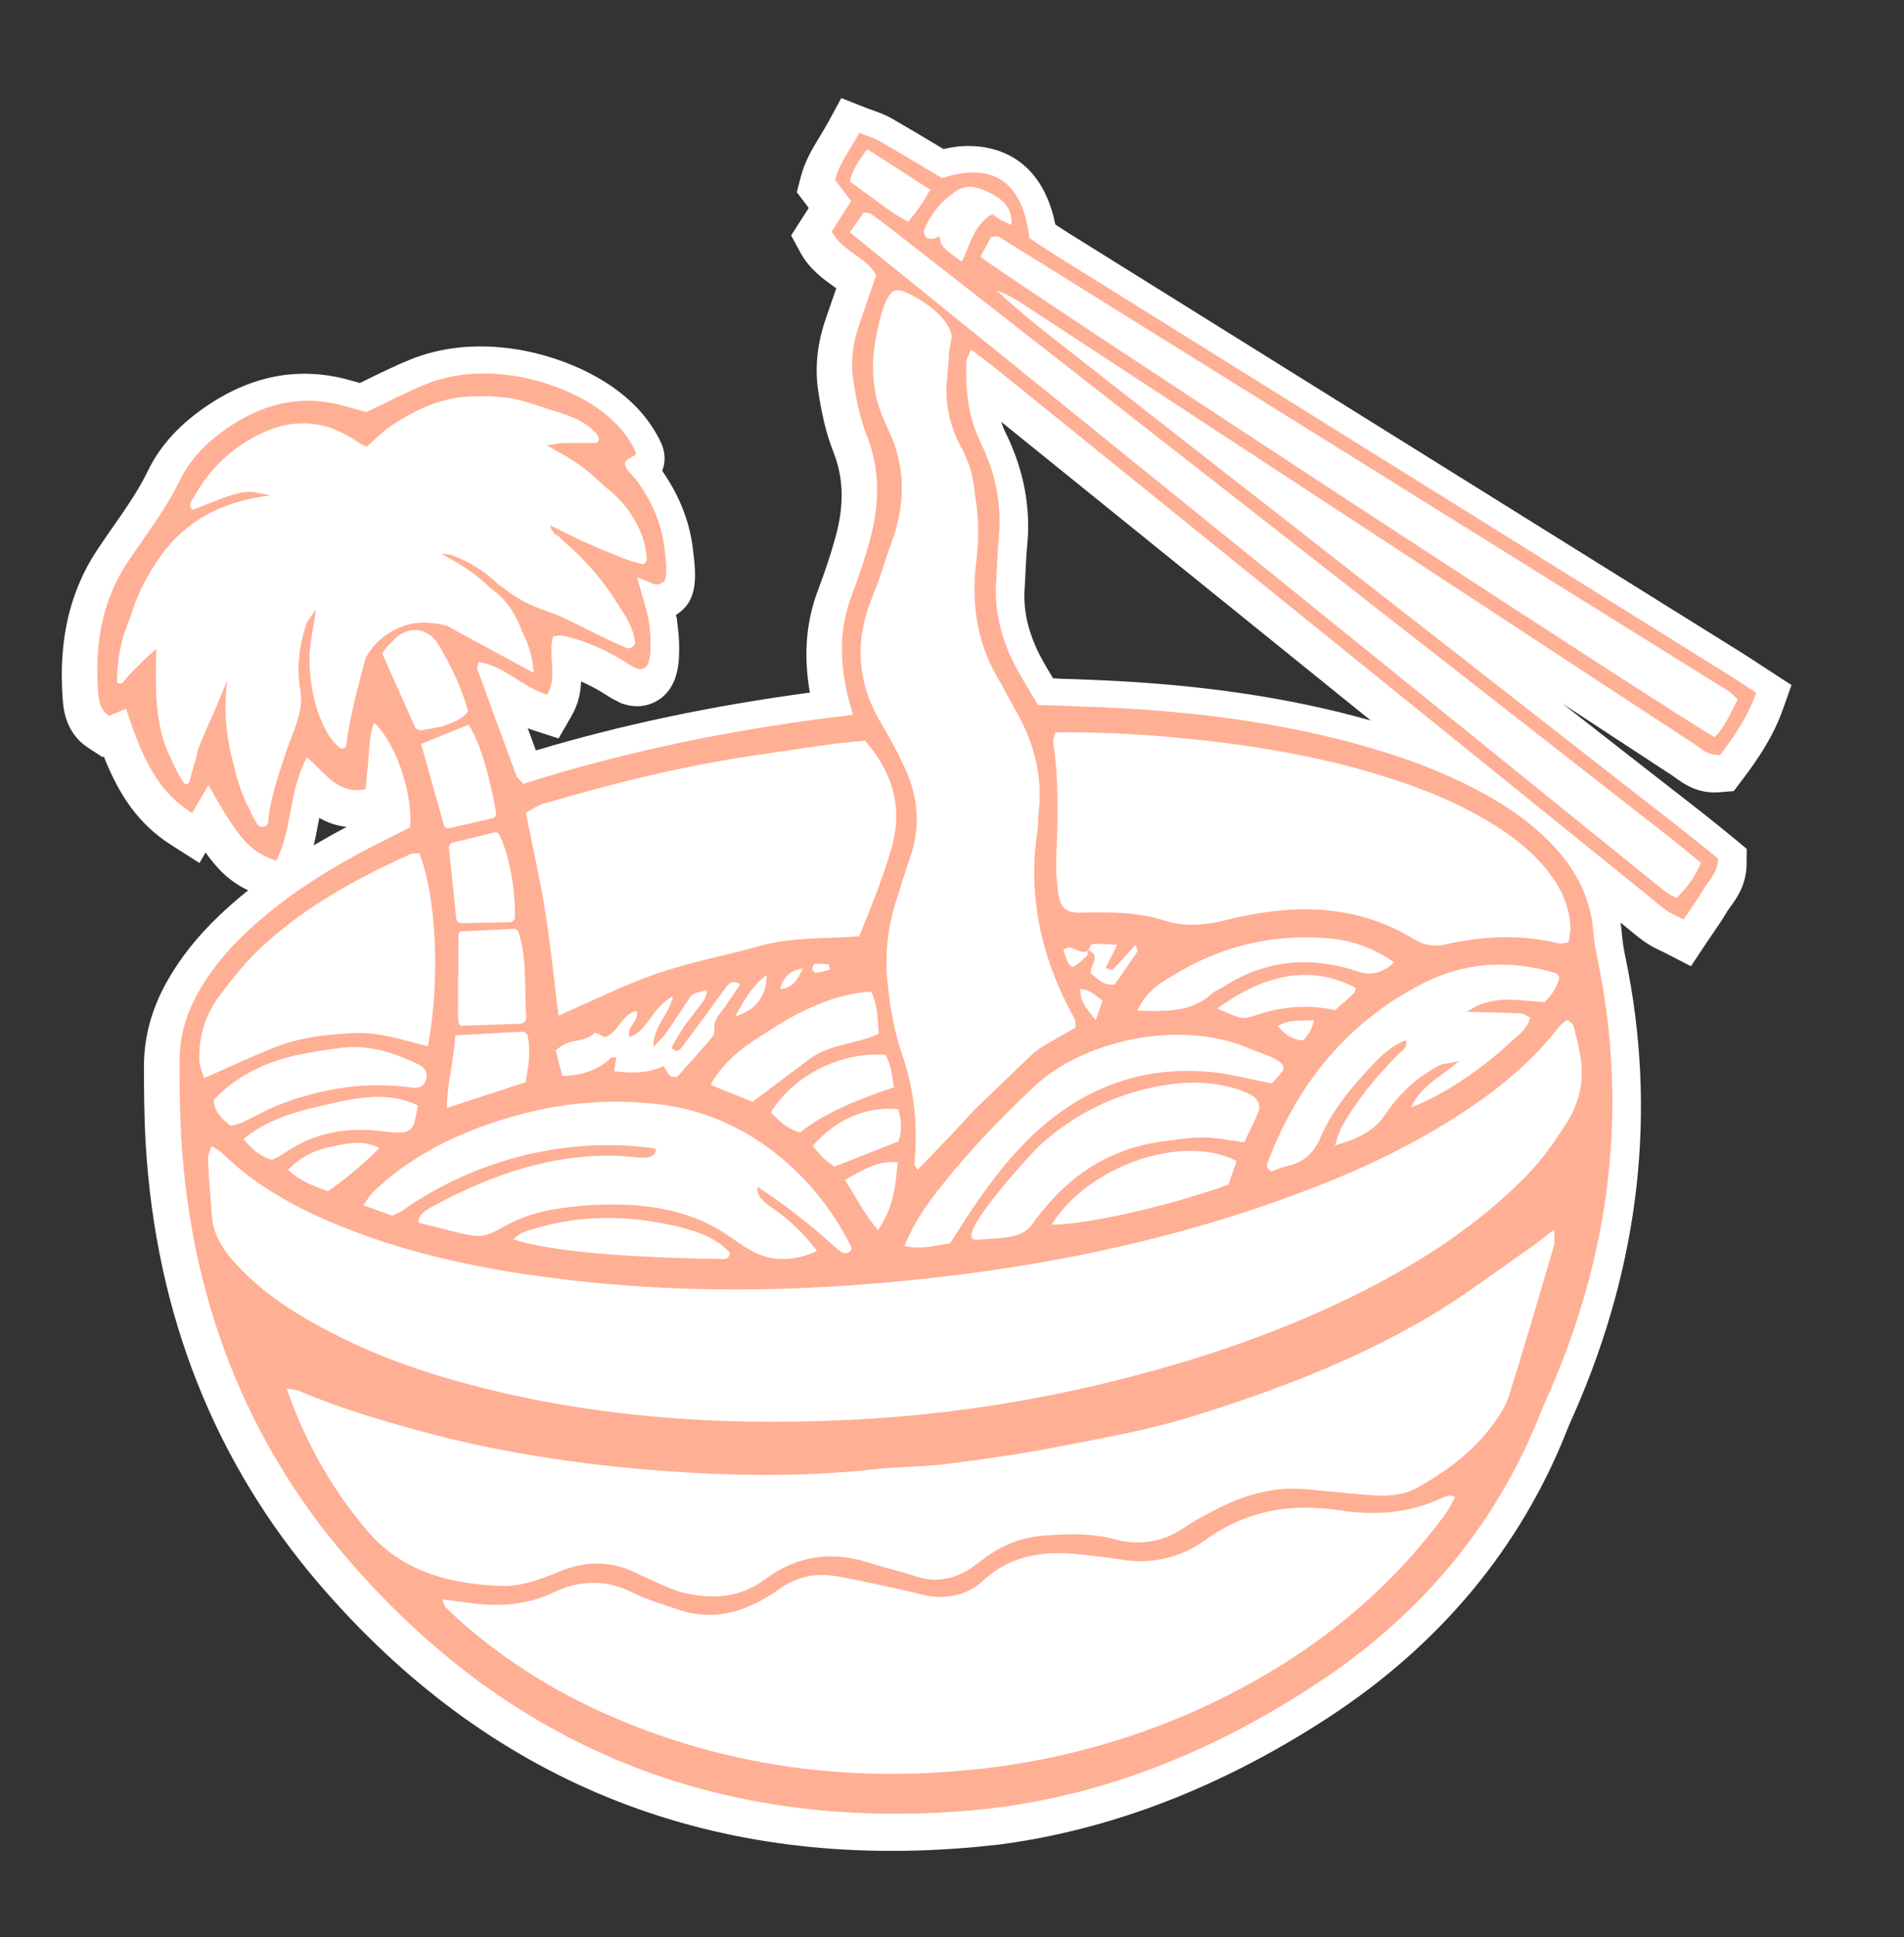 <svg xmlns="http://www.w3.org/2000/svg" fill="none" viewBox="0 0 177 180" height="180" width="177">
<rect x="0" y="0" width="177" height="180" fill="#333333" stroke="none"/>
<g clip-path="url(#clip0_310_1862)">
<path fill="white" d="M91.184 171.56C90.698 171.61 90.207 171.661 89.713 171.694C65.554 173.637 45.38 165.415 29.751 147.272C19.948 135.888 14.498 122.118 13.549 106.344C13.4 103.867 13.38 101.36 13.384 99.017C13.386 96.376 14.088 93.781 15.466 91.297C16.703 89.066 18.335 87.011 20.451 85.001C21.28 84.214 22.148 83.46 23.067 82.724C21.453 81.95 20.314 80.9 19.109 79.21L18.545 80.185L15.929 78.521C12.845 76.558 11.069 73.86 9.652 70.299L9.537 70.347L8.202 69.485C6.063 68.089 5.894 65.819 5.83 64.969C5.419 59.489 6.476 54.941 9.057 51.062C9.529 50.354 10.009 49.664 10.493 48.967C11.719 47.211 12.877 45.551 13.746 43.755C14.935 41.296 16.871 39.227 19.673 37.421C21.981 35.937 24.382 35.053 26.817 34.801C28.773 34.599 30.776 34.799 32.779 35.394C33.007 35.461 33.23 35.527 33.452 35.588C33.709 35.466 33.959 35.338 34.21 35.216C35.476 34.6 36.781 33.956 38.138 33.408C39.557 32.83 41.094 32.456 42.712 32.288C45.266 32.024 48.025 32.29 50.679 33.051C53.698 33.919 59.107 36.121 61.446 41.126C61.923 42.154 61.805 43.035 61.617 43.594C61.598 43.644 61.585 43.693 61.561 43.743C62.286 44.794 62.889 45.87 63.343 46.961C63.885 48.259 64.245 49.599 64.409 50.954L64.421 51.072C64.73 53.478 64.851 55.574 63.262 56.834C63.124 56.944 62.984 57.043 62.838 57.136C62.842 57.171 62.92 57.463 62.92 57.463L62.943 57.688C62.96 57.848 62.977 58.014 63.001 58.185C63.14 59.243 63.174 60.264 63.109 61.253C62.859 64.974 60.375 65.519 59.623 65.597C59.078 65.653 58.52 65.591 57.963 65.415L57.77 65.351L57.588 65.262C57.31 65.129 56.944 64.945 56.565 64.703C55.699 64.14 54.848 63.677 54.02 63.313C53.983 64.287 53.785 65.392 53.13 66.526L51.926 68.609L49.633 67.87C49.441 67.806 49.248 67.736 49.061 67.665C49.319 68.364 49.57 69.05 49.819 69.725C57.791 67.343 66.173 65.572 75.289 64.353C74.68 60.894 74.93 57.754 76.055 54.798C76.695 53.109 77.238 51.465 77.67 49.911C78.493 46.921 78.43 44.406 77.474 41.995C76.705 40.062 76.331 38.07 76.072 36.378C75.732 34.191 75.969 31.908 76.772 29.591C77.09 28.672 77.408 27.752 77.739 26.784C77.648 26.715 77.558 26.653 77.474 26.595C76.53 25.92 75.231 25.001 74.378 23.418L73.548 21.874L75.182 19.321L74.073 17.861L74.432 16.47C74.82 14.956 75.573 13.722 76.239 12.635C76.475 12.245 76.721 11.843 76.953 11.423L78.211 9.113L80.659 10.076C80.852 10.152 81.038 10.216 81.219 10.281C81.735 10.461 82.319 10.671 82.918 11.016C84.376 11.853 85.82 12.722 87.218 13.554L87.703 13.845C88.195 13.734 88.672 13.655 89.128 13.608C90.918 13.423 96.605 13.451 98.108 20.861C98.527 21.141 98.97 21.43 99.418 21.707L161.784 60.567C162.399 60.947 163.003 61.346 163.639 61.765L164.577 62.375L166.542 63.651L165.758 65.864C164.831 68.482 163.394 70.571 161.977 72.443L161.17 73.503L159.845 73.61C157.826 73.777 156.504 72.806 155.792 72.292C155.701 72.224 155.61 72.161 155.52 72.099C152.089 69.854 148.659 67.61 145.227 65.359L147.67 67.263C149.442 68.643 151.214 70.022 152.981 71.409C153.763 72.023 154.551 72.63 155.333 73.238C157.299 74.766 159.338 76.346 161.291 77.971L162.378 78.87L162.369 80.285C162.353 82.215 161.419 83.492 160.863 84.256C160.743 84.424 160.627 84.58 160.566 84.682C160.153 85.384 159.716 86.022 159.258 86.692C159.065 86.97 158.868 87.26 158.665 87.562L157.193 89.775L154.827 88.558C154.663 88.474 154.505 88.4 154.354 88.326C153.926 88.124 153.441 87.893 152.95 87.549C152.401 87.168 151.91 86.758 151.471 86.396C151.307 86.263 151.15 86.13 150.986 85.997L150.653 85.726C150.709 86.091 150.747 86.465 150.78 86.845C150.841 87.605 150.99 88.404 151.119 89.014C154.059 103.187 152.458 117.416 146.354 131.309L146.145 131.78C146 132.106 145.848 132.434 145.721 132.77C141.392 143.79 133.86 152.847 123.336 159.68C112.913 166.449 102.103 170.454 91.199 171.582L91.184 171.56ZM29.59 76.478C29.462 77.156 29.33 77.847 29.163 78.541C30.133 77.968 31.158 77.394 32.232 76.828C31.251 76.732 30.41 76.412 29.684 75.996C29.652 76.154 29.622 76.319 29.59 76.478ZM98.251 63.05C99.627 63.093 100.979 63.139 102.333 63.202C111.841 63.626 120.06 64.854 127.435 66.948C115.983 57.693 104.526 48.444 93.069 39.19C93.199 39.577 93.35 39.945 93.531 40.304C95.188 43.696 95.846 47.222 95.485 50.793C95.41 51.514 95.379 52.254 95.34 53.036C95.313 53.59 95.286 54.138 95.253 54.687C95.128 56.49 95.483 58.299 96.34 60.211C96.745 61.115 97.294 62.028 97.879 62.992C97.88 63.004 97.894 63.015 97.901 63.026L98.249 63.038L98.251 63.05Z"></path>
<path fill="#FFAF94" d="M123.979 47.156C135.14 54.471 146.296 61.792 157.462 69.101C158.156 69.556 158.777 70.234 159.918 70.14C161.209 68.437 162.476 66.611 163.262 64.374C162.266 63.722 161.404 63.14 160.52 62.591C139.731 49.636 118.943 36.686 98.154 23.731C97.277 23.187 96.419 22.599 95.687 22.117C95.078 16.868 92.322 15.008 87.576 16.548C85.68 15.42 83.73 14.232 81.75 13.095C81.209 12.786 80.581 12.623 79.882 12.348C79.035 13.897 78.028 15.164 77.632 16.714C78.186 17.441 78.679 18.091 79.124 18.686C78.459 19.725 77.907 20.591 77.314 21.515C78.329 23.398 80.606 23.923 81.452 25.561C80.891 27.2 80.399 28.641 79.901 30.076C79.296 31.816 79.052 33.626 79.335 35.429C79.599 37.115 79.938 38.829 80.563 40.411C81.859 43.679 81.765 46.936 80.859 50.222C80.381 51.967 79.804 53.685 79.158 55.375C78.034 58.343 78.056 61.341 78.748 64.379C78.871 64.929 79.041 65.474 79.294 66.418C68.683 67.66 58.531 69.693 48.666 72.822C48.362 72.482 48.092 72.306 48.001 72.064C46.773 68.765 45.563 65.458 44.369 62.143C44.318 61.993 44.44 61.783 44.502 61.513C46.894 61.888 48.581 63.828 50.861 64.562C51.902 62.76 50.888 60.888 51.424 59.125C51.679 59.099 51.963 59.004 52.219 59.055C54.489 59.515 56.548 60.482 58.487 61.737C58.705 61.876 58.932 61.99 59.172 62.103C60.205 62.428 60.397 61.443 60.452 60.587C60.506 59.779 60.473 58.938 60.366 58.134C60.337 57.916 60.309 57.703 60.288 57.495C60.051 56.532 59.706 55.285 59.218 53.635C59.648 53.8 59.959 53.906 60.254 54.037C60.681 54.226 61.084 54.538 61.715 54.035C62.153 53.691 61.822 51.359 61.756 50.845C61.624 49.744 61.327 48.667 60.904 47.645C60.481 46.622 59.892 45.623 59.228 44.703C58.927 44.285 58.377 43.833 58.168 43.375C57.89 42.769 58.543 42.594 58.959 42.329C59.021 42.293 59.082 42.245 59.105 42.176C59.131 42.09 59.099 42.003 59.06 41.923C57.452 38.478 53.673 36.461 50.173 35.452C46.765 34.468 42.901 34.353 39.573 35.704C37.728 36.452 35.956 37.39 34.06 38.287C33.524 38.138 32.878 37.978 32.242 37.786C28.428 36.647 24.922 37.321 21.603 39.462C19.549 40.788 17.785 42.438 16.743 44.589C15.406 47.356 13.531 49.725 11.852 52.252C9.441 55.874 8.796 60.002 9.12 64.287C9.181 65.113 9.313 65.98 10.147 66.516C10.704 66.279 11.208 66.059 11.719 65.845C13.443 71.219 15.034 73.75 17.856 75.548C18.344 74.707 18.832 73.872 19.372 72.947C22.307 78.106 23.202 79.11 25.682 79.979C27.176 77.052 26.828 73.518 28.527 70.371C30.218 71.783 31.382 73.825 33.974 73.341C34.082 72.246 34.203 71.221 34.276 70.183C34.344 69.164 34.389 68.153 34.787 67.136C36.832 69.128 38.358 73.631 38.13 76.871C37.134 77.375 36.108 77.882 35.09 78.401C30.657 80.657 26.458 83.259 22.825 86.696C21.084 88.344 19.566 90.166 18.394 92.27C17.308 94.221 16.692 96.315 16.69 98.549C16.685 100.934 16.709 103.315 16.848 105.691C17.732 120.43 22.682 133.658 32.328 144.855C47.441 162.405 66.757 170.104 89.794 168.253C101.532 167.309 112.209 163.059 122.015 156.69C131.697 150.405 138.988 142.032 143.251 131.187C143.46 130.656 143.706 130.14 143.933 129.613C149.653 116.592 151.416 103.119 148.512 89.122C148.336 88.284 148.188 87.43 148.118 86.581C147.843 83.058 146.176 80.259 143.694 77.868C141.758 76.002 139.523 74.544 137.149 73.311C134.009 71.677 130.713 70.442 127.317 69.464C119.216 67.116 110.916 66.094 102.522 65.716C100.536 65.628 98.547 65.57 96.492 65.502C95.607 63.958 94.645 62.53 93.946 60.985C92.965 58.799 92.431 56.47 92.604 54.032C92.694 52.705 92.711 51.368 92.844 50.042C93.161 46.913 92.535 43.935 91.182 41.158C90.004 38.746 89.74 36.252 89.831 33.66C89.84 33.336 90.058 33.02 90.266 32.477C91.261 33.237 92.091 33.846 92.895 34.5C112.993 50.731 133.084 66.963 153.183 83.2C153.777 83.677 154.345 84.188 154.971 84.626C155.404 84.929 155.909 85.122 156.51 85.431C157.179 84.428 157.798 83.579 158.323 82.686C158.837 81.812 159.704 81.1 159.716 79.775C157.043 77.553 154.236 75.436 151.472 73.266C148.624 71.033 145.758 68.814 142.904 66.582C140.122 64.414 137.351 62.233 134.569 60.065C131.787 57.897 129.005 55.729 126.223 53.561C123.369 51.334 120.514 49.096 117.66 46.87C114.879 44.702 112.097 42.534 109.32 40.359C106.466 38.127 103.612 35.901 100.763 33.662C98.017 31.502 95.225 29.401 92.652 26.996C93.526 27.288 94.303 27.735 95.049 28.221C104.698 34.536 114.348 40.851 123.993 47.173L123.979 47.156ZM88.892 17.747C89.329 17.456 89.997 17.261 90.487 17.366C91.29 17.541 92.088 17.902 92.776 18.358C93.574 18.886 94.115 19.663 94.022 20.9C93.587 20.694 93.268 20.565 92.963 20.393C92.728 20.261 92.518 20.091 92.24 19.892C90.534 20.89 90.175 22.742 89.416 24.318C87.583 22.986 87.518 22.939 87.318 21.935C87.178 22.027 87.04 22.138 86.892 22.159C86.644 22.197 86.318 22.224 86.155 22.097C85.985 21.959 85.826 21.58 85.897 21.399C86.506 19.869 87.541 18.648 88.896 17.735L88.892 17.747ZM80.625 13.859C82.678 15.18 84.507 16.362 86.477 17.626C86.13 18.207 85.867 18.677 85.566 19.122C85.248 19.586 84.885 20.012 84.437 20.598C82.45 19.57 80.855 18.111 78.983 16.868C79.26 15.773 79.82 14.936 80.625 13.859ZM50.605 74.657C57.184 72.707 63.84 71.096 70.638 70.111C72.803 69.797 74.973 69.459 77.14 69.163C78.263 69.011 79.398 68.923 80.411 68.819C82.944 71.701 83.829 74.82 83.041 78.142C82.711 79.524 82.239 80.872 81.755 82.21C81.21 83.722 80.586 85.212 79.889 86.986C76.944 87.236 73.688 87.028 70.545 87.916C67.432 88.795 64.227 89.373 61.173 90.419C58.142 91.458 55.262 92.918 51.92 94.365C51.472 90.788 51.167 87.675 50.668 84.588C50.185 81.595 49.502 78.635 48.878 75.501C49.458 75.207 50 74.828 50.604 74.646L50.605 74.657ZM103.438 90.09C104.148 89.363 104.818 88.605 105.566 87.785C105.654 88.117 105.79 88.331 105.727 88.421C105.048 89.438 104.343 90.439 103.628 91.46C102.628 91.635 102.051 90.982 101.426 90.442C101.243 89.718 102.457 88.831 101.179 88.287C101.295 88.077 101.401 87.713 101.526 87.706C102.236 87.68 102.955 87.738 103.864 87.781C103.486 88.527 103.139 89.222 102.771 89.955C103.115 90.033 103.374 90.162 103.439 90.096L103.438 90.09ZM141.372 94.155C141.631 94.164 141.886 94.371 142.232 94.533C142.008 95.665 141.071 96.223 140.345 96.903C137.531 99.524 133.952 101.865 131.182 102.882C132.056 100.911 133.833 100.134 135.616 98.614C134.689 98.8 134.192 98.797 133.799 99C131.736 100.076 130.053 101.633 128.778 103.55C127.694 105.172 126.143 105.817 124.098 106.43C124.377 105.653 124.49 105.12 124.748 104.668C126.161 102.168 127.977 99.979 129.994 97.944C130.342 97.596 130.929 97.308 130.669 96.652C129.121 97.261 128.035 98.458 126.953 99.636C125.273 101.463 123.727 103.426 122.748 105.708C122.115 107.181 121.164 108.004 119.666 108.344C119.128 108.466 118.612 108.693 118.195 108.832C117.548 108.48 117.819 108.086 117.931 107.781C120.71 100.6 125.278 94.964 132.211 91.407C136.215 89.352 140.38 89.137 144.652 90.426C144.726 90.448 144.768 90.557 144.966 90.794C144.787 91.61 144.346 92.392 143.582 93.112C141.216 92.991 138.74 92.337 136.362 94.015C138.188 94.059 139.784 94.086 141.372 94.155ZM122.149 94.766C122.034 95.477 121.702 96.106 121.152 96.654C120.187 96.647 119.489 96.15 118.783 95.348C119.951 94.598 121.064 94.933 122.149 94.766ZM116.807 94.313C115.441 94.772 115.415 94.696 113.162 93.702C117.853 90.299 122.074 89.707 126.027 91.79C125.974 91.963 125.968 92.197 125.847 92.305C125.302 92.829 124.724 93.314 124.109 93.857C121.62 93.306 119.197 93.502 116.801 94.313L116.807 94.313ZM126.359 90.3C121.977 88.818 117.785 89.12 113.827 91.626C113.428 91.877 112.968 92.062 112.616 92.368C110.74 94.03 108.502 93.992 105.737 93.901C106.628 91.922 108.089 91.214 109.425 90.41C113.611 87.911 118.153 86.83 123.025 87.141C125.461 87.296 127.512 87.964 129.597 89.408C128.575 90.384 127.492 90.68 126.346 90.295L126.359 90.3ZM102.502 92.972C102.312 93.506 102.145 93.973 101.858 94.787C101.054 93.738 100.363 93.073 100.437 91.879C100.8 91.98 101.09 91.998 101.313 92.13C101.702 92.354 102.056 92.652 102.502 92.972ZM116.246 97.462C117.275 97.912 118.434 98.116 119.26 98.923C119.26 99.15 119.332 99.388 119.248 99.499C118.91 99.941 118.527 100.34 118.242 100.663C116.129 100.265 114.198 99.728 112.23 99.572C106.335 99.098 101.139 100.923 96.714 104.819C94.2 107.032 92.168 109.686 90.299 112.461C89.66 113.407 89.06 114.38 88.322 115.528C86.898 115.712 85.642 116.141 84.082 115.764C84.75 114.113 85.58 112.757 86.537 111.472C89.393 107.637 92.687 104.218 96.157 100.936C100.56 96.778 109.596 94.556 116.246 97.462ZM111.892 105.687C110.758 105.666 109.623 105.868 108.486 105.997C103.809 106.529 100.032 108.693 97.065 112.318C96.703 112.763 96.323 113.191 96.019 113.672C95.017 115.225 92.676 115 91.066 115.179C90.846 115.201 90.609 115.226 90.428 115.095C89.321 114.299 95.876 107.134 96.73 106.357C99.572 103.787 102.997 101.977 106.736 101.123C109.445 100.501 112.2 100.324 114.917 101.169C115.455 101.335 116.003 101.536 116.472 101.841C116.979 102.171 117.219 102.752 116.974 103.34C116.581 104.291 116.101 105.209 115.664 106.135C114.298 105.959 113.098 105.706 111.885 105.681L111.892 105.687ZM114.957 107.873C114.694 108.631 114.428 109.413 114.197 110.072C108.716 112.041 101.016 113.802 97.756 113.792C101.181 108.274 110.023 105.281 114.957 107.873ZM81.624 114.299C80.299 112.723 79.55 111.207 78.554 109.627C80.129 108.763 81.5 107.825 83.439 107.984C83.273 110.205 83.035 112.242 81.618 114.299L81.624 114.299ZM83.521 106.052C81.61 106.807 79.682 107.564 77.564 108.4C77.323 108.215 76.944 107.967 76.613 107.66C76.275 107.341 75.985 106.97 75.538 106.471C77.764 103.965 80.501 102.801 83.491 103.043C83.781 104.001 83.908 104.988 83.515 106.059L83.521 106.052ZM56.788 98.294C55.747 99.34 54.242 99.905 52.274 99.989C52.093 99.283 51.913 98.583 51.66 97.585C51.721 97.543 51.944 97.376 52.166 97.209C53.077 96.522 54.408 96.881 55.26 95.972C55.347 95.88 55.897 96.224 56.236 96.369C57.492 95.945 57.765 94.246 59.176 93.926C59.483 94.925 58.171 95.33 58.529 96.359C60.32 95.725 60.543 93.599 62.563 92.57C62.137 94.41 60.737 95.298 60.732 97.275C61.347 96.619 61.677 96.339 61.911 95.997C62.673 94.906 63.39 93.784 64.138 92.682C64.383 92.327 64.395 92.332 65.72 91.991C65.695 92.856 65.098 93.337 64.702 93.906C64.321 94.448 63.876 94.955 63.508 95.508C63.103 96.113 62.757 96.754 62.411 97.347C62.975 97.936 63.251 97.482 63.419 97.255C64.794 95.435 66.13 93.584 67.479 91.743C67.773 91.342 68.093 91.015 68.814 91.45C68.342 92.151 67.885 92.833 67.416 93.511C66.943 94.201 66.26 94.781 66.411 95.777C66.447 96.007 66.258 96.32 66.081 96.524C65.032 97.735 63.957 98.924 62.959 100.046C62.019 100.215 62.056 99.36 61.64 99.05C60.546 99.63 59.029 99.789 57.09 99.527C57.154 99.107 57.218 98.687 57.292 98.242C57.091 98.263 56.87 98.22 56.784 98.307L56.788 98.294ZM71.274 90.614C71.214 92.471 70.466 93.752 68.34 94.446C69.401 92.435 70.379 91.158 71.274 90.614ZM71.995 95.445C75.289 93.355 78.484 92.222 80.992 92.148C81.589 93.344 81.582 94.669 81.689 96.053C79.599 97.036 77.167 96.976 75.287 98.375C73.541 99.676 71.802 100.994 69.957 102.382C68.77 101.9 67.481 101.375 66.062 100.797C67.465 98.202 69.775 96.861 71.99 95.452L71.995 95.445ZM72.521 91.905C72.796 90.774 73.496 90.135 74.623 89.986C74.136 91.127 73.59 91.818 72.521 91.905ZM75.518 90.013C75.503 89.865 75.634 89.57 75.711 89.562C76.151 89.528 76.593 89.573 77.037 89.587C77.079 89.756 77.114 89.926 77.156 90.095C76.712 90.207 76.271 90.343 75.822 90.401C75.733 90.41 75.539 90.155 75.517 90.007L75.518 90.013ZM82.34 97.999C82.481 98.373 82.686 98.795 82.798 99.239C82.931 99.776 82.982 100.328 83.091 101.03C79.132 102.33 76.231 103.722 74.389 105.206C73.236 104.954 72.452 104.143 71.653 103.369C73.786 99.902 78.129 97.709 82.341 98.004L82.34 97.999ZM61.532 102.637C69.212 103.633 75.587 108.862 79.055 115.685C79.099 115.764 79.138 115.85 79.147 115.945C79.179 116.253 78.819 116.476 78.515 116.435C78.212 116.395 77.966 116.169 77.736 115.965C75.466 113.882 73.023 111.978 70.446 110.286C70.24 111.08 71.057 111.732 71.733 112.189C73.35 113.292 74.786 114.665 75.949 116.24C74.407 116.968 72.596 117.233 70.972 116.701C69.558 116.242 68.4 115.23 67.138 114.438C63.359 112.068 58.651 111.668 54.202 112.027C51.785 112.223 49.342 112.637 47.201 113.775C46.407 114.199 45.628 114.723 44.734 114.821C44.112 114.885 43.486 114.741 42.877 114.594C41.557 114.275 40.235 113.945 38.912 113.609C38.812 112.99 39.44 112.518 39.99 112.215C45.902 108.974 52.302 106.803 59.109 107.524C59.478 107.563 59.854 107.608 60.218 107.529C60.628 107.445 60.929 107.228 61.014 106.83C60.862 106.696 60.716 106.675 60.516 106.653C52.425 105.622 44.096 107.789 37.429 112.468C37.2 112.63 36.923 112.73 36.485 112.955C35.745 112.69 34.886 112.384 33.779 111.989C34.194 111.425 34.404 111.026 34.715 110.725C38.465 107.144 43.021 105.037 47.94 103.666C52.388 102.421 56.894 102.039 61.52 102.638L61.532 102.637ZM67.869 116.411C67.739 117.125 67.28 116.975 66.963 116.972C57.563 116.836 50.813 116.205 47.702 115.137C48.093 114.869 48.352 114.596 48.67 114.486C53.475 112.815 58.349 112.802 63.244 114.026C64.978 114.464 66.665 115.074 67.869 116.411ZM30.654 102.567C33.277 101.984 36.036 101.382 38.857 102.713C38.733 103.307 38.657 103.848 38.501 104.367C38.315 104.997 37.8 105.236 37.183 105.234C36.71 105.235 36.233 105.201 35.765 105.135C32.345 104.668 29.154 105.208 26.286 107.242C25.984 107.453 25.627 107.592 25.31 107.762C24.191 107.483 23.442 106.788 22.637 105.841C24.991 103.872 27.862 103.192 30.649 102.574L30.654 102.567ZM21.46 104.597C20.607 103.996 19.989 103.341 19.85 102.23C21.558 100.388 23.708 99.171 26.064 98.436C27.863 97.879 29.771 97.621 31.649 97.367C34.189 97.02 36.538 97.778 38.805 98.849C39.586 99.217 39.822 99.762 39.562 100.436C39.297 101.116 38.745 101.113 38.151 101.037C34.007 100.471 30.013 101.118 26.139 102.573C24.899 103.037 23.741 103.72 22.536 104.282C22.204 104.436 21.833 104.498 21.461 104.603L21.46 104.597ZM30.714 106.562C32.129 106.284 33.616 105.837 35.266 106.672C33.753 108.201 32.251 109.434 30.495 110.694C29.1 110.179 27.891 109.729 26.773 108.707C27.906 107.5 29.258 106.851 30.714 106.562ZM41.546 102.938C41.546 100.686 42.199 98.54 42.322 96.197L48.528 95.86C48.767 95.848 48.992 96.004 49.047 96.238C49.354 97.644 49.142 99.073 48.853 100.559C46.442 101.341 44.084 102.112 41.54 102.939L41.546 102.938ZM48.916 94.514C48.943 94.829 48.69 95.107 48.373 95.116L42.853 95.309C42.581 95.23 42.591 94.803 42.583 94.553C42.582 94.547 42.57 94.542 42.569 94.53C42.585 92.372 42.6 89.627 42.62 86.864C42.62 86.684 42.76 86.538 42.939 86.532L47.701 86.302C47.928 86.291 48.139 86.425 48.209 86.639C49.025 89.082 48.731 92.15 48.916 94.514ZM46.412 77.547C47.324 79.417 47.908 82.454 47.871 85.219C47.867 85.477 47.655 85.678 47.398 85.687L42.873 85.772C42.639 85.778 42.441 85.601 42.417 85.364L41.738 78.803C41.714 78.566 41.871 78.346 42.104 78.286L45.96 77.342C46.141 77.3 46.335 77.381 46.412 77.547ZM46.118 75.517C46.16 75.752 46.01 75.978 45.782 76.031L41.745 76.958C41.534 77.004 41.324 76.882 41.267 76.678C40.604 74.327 39.903 71.83 39.143 69.123C40.828 68.439 42.202 67.884 43.559 67.336C44.56 68.85 45.442 71.7 46.124 75.516L46.118 75.517ZM33.963 61.201C33.963 61.201 33.964 61.207 33.965 61.213C33.286 63.859 32.519 66.52 32.195 69.237C32.153 69.583 31.687 69.655 31.494 69.405L31.48 69.389C30.209 68.394 29.421 65.756 29.421 65.756C28.998 64.327 28.791 62.791 28.768 61.296C28.751 59.92 29.105 58.535 29.368 56.615C28.886 57.342 28.598 57.63 28.479 57.977C27.843 59.882 27.578 61.838 27.875 63.838C27.966 64.427 28.057 65.017 27.957 65.554C27.96 65.584 27.963 65.614 27.955 65.65C27.74 67.104 27.003 68.612 26.544 70.025C25.867 72.102 25.105 74.169 24.936 76.361C24.889 76.947 24.04 76.963 23.846 76.474C23.83 76.439 23.82 76.404 23.805 76.37C23.603 76.044 23.408 75.716 23.28 75.352C22.556 74.085 22.062 72.549 21.746 71.121C21.022 68.578 20.756 65.946 21.136 63.193C20.581 64.544 20.032 65.895 19.426 67.222C19.049 68.033 18.723 68.822 18.412 69.633C18.203 70.624 17.863 71.618 17.61 72.597C17.545 72.837 17.239 72.941 17.078 72.724C16.939 72.534 16.829 72.336 16.724 72.131C16.71 72.115 16.691 72.105 16.677 72.082C16.39 71.567 16.139 71.054 15.923 70.531C14.952 68.727 14.46 66.172 14.505 63.131C14.479 62.193 14.496 61.251 14.528 60.289C13.721 60.996 12.941 61.735 12.2 62.513C12.165 62.57 12.115 62.611 12.065 62.652C11.846 62.909 11.621 63.166 11.402 63.416C11.246 63.594 10.868 63.531 10.876 63.261C10.886 62.655 10.925 62.051 10.995 61.457C11.008 61.294 11.033 61.13 11.059 60.971C11.24 59.773 11.569 58.613 12.07 57.489C12.67 55.414 13.627 53.488 14.919 51.677C17.316 48.327 20.687 46.582 25.111 46.035C22.716 45.468 22.698 45.47 17.912 47.379C17.394 46.941 17.837 46.53 18.023 46.187C19.186 44.06 20.805 42.335 22.858 41.051C26.205 38.956 29.596 38.617 33.014 40.91C33.252 41.072 33.495 41.22 33.738 41.363C33.814 41.409 33.912 41.423 34.11 41.492C34.764 40.915 35.424 40.236 36.176 39.691C36.94 39.139 37.778 38.675 38.62 38.24C40.564 37.236 42.604 36.75 44.769 36.831C45.126 36.806 45.478 36.794 45.841 36.828C46.047 36.849 46.253 36.875 46.459 36.902C47.757 36.935 49.109 37.389 50.276 37.783C52.071 38.394 54.492 38.874 55.611 40.543C55.76 40.767 55.651 41.162 55.334 41.165C54.214 41.161 53.093 41.151 51.976 41.183C51.701 41.247 51.347 41.302 50.828 41.38C51.95 42.036 52.934 42.515 53.808 43.144C54.656 43.757 55.453 44.453 56.2 45.196C58.368 46.757 60.05 49.464 60.118 51.972C60.125 52.211 59.929 52.459 59.665 52.397C58.745 52.192 57.879 51.869 57.038 51.495C55.036 50.731 53.101 49.8 51.191 48.829C51.181 48.956 51.191 49.057 51.225 49.149C51.33 49.294 51.435 49.445 51.545 49.583C51.74 49.731 51.979 49.844 52.135 50.013C52.519 50.429 52.98 50.776 53.392 51.171C53.738 51.501 54.072 51.837 54.396 52.187C54.786 52.602 55.171 53.023 55.535 53.465C55.898 53.907 56.238 54.362 56.568 54.826C56.897 55.289 57.21 55.765 57.506 56.256C57.571 56.363 57.643 56.475 57.708 56.582C58.324 57.441 58.816 58.379 59.004 59.437C59.005 59.455 59.001 59.468 59.003 59.491C59.161 59.918 58.663 60.371 58.219 60.189C56.397 59.431 54.698 58.523 52.926 57.658C52.206 57.307 51.467 56.989 50.71 56.737C49.471 56.339 48.307 55.74 47.263 54.974L46.317 54.281C45.082 53.109 43.664 52.201 42.075 51.611C41.758 51.494 41.403 51.477 41.049 51.472C41.068 51.482 41.081 51.498 41.1 51.508C42.738 52.345 44.324 53.373 45.613 54.659C47.103 55.685 47.956 57.094 48.546 58.692C48.644 58.88 48.729 59.069 48.821 59.263C49.286 60.287 49.533 61.399 49.613 62.517L41.51 58.127C40.993 58 40.488 57.921 39.969 57.879C39.092 57.802 38.203 57.894 37.386 58.212C35.923 58.782 34.662 59.787 33.96 61.226L33.963 61.201ZM35.623 60.916C35.601 60.882 35.586 60.848 35.576 60.807C35.574 60.789 35.561 60.779 35.553 60.761C35.553 60.761 35.564 60.748 35.569 60.742C35.565 60.7 35.572 60.652 35.592 60.62C35.827 60.224 36.13 59.917 36.46 59.625C36.626 59.434 36.798 59.249 36.999 59.102C38.343 58.089 39.935 58.481 40.807 59.96C41.955 61.908 42.932 63.939 43.521 66.106C42.818 66.952 41.905 67.214 41.02 67.515L39.187 67.861C38.851 67.859 38.624 67.637 38.624 67.637C37.632 65.458 36.668 63.263 35.623 60.922L35.623 60.916ZM20.305 92.677C21.526 90.993 22.864 89.339 24.384 87.93C28.407 84.202 33.175 81.606 38.143 79.367C38.389 79.258 38.699 79.297 38.971 79.269C40.573 83.231 40.942 91.195 39.773 97.204C37.507 96.665 35.28 95.871 32.902 95.986C30.417 96.105 27.946 96.367 25.621 97.284C23.44 98.145 21.31 99.15 18.972 100.17C18.813 99.618 18.557 99.111 18.533 98.592C18.447 96.427 19.045 94.394 20.292 92.666L20.305 92.677ZM134.335 140.711C129.228 147.678 122.711 153 115.106 157.015C105.854 161.902 95.97 164.38 85.516 164.767C75.551 165.133 65.985 163.445 56.83 159.481C51.813 157.305 47.206 154.463 43.073 150.871C42.5 150.374 41.948 149.844 41.408 149.307C41.288 149.187 41.259 148.969 41.12 148.612C41.933 148.713 42.654 148.788 43.371 148.894C46.157 149.306 48.866 149.206 51.468 147.954C53.928 146.777 56.385 146.733 58.883 148.008C60.147 148.65 61.546 149.026 62.895 149.503C65.469 150.417 67.963 150.141 70.362 148.905C71.039 148.559 71.713 148.184 72.319 147.732C73.942 146.51 75.77 146.117 77.721 146.448C79.874 146.818 82.004 147.323 84.141 147.772C85.072 147.97 85.987 148.3 86.921 148.359C88.591 148.456 90.167 148.006 91.413 146.852C94.114 144.357 97.335 144.048 100.761 144.46C101.896 144.6 103.033 144.71 104.161 144.899C107.038 145.38 109.723 144.76 112.031 143.096C115.826 140.355 119.974 139.633 124.496 140.327C127.759 140.828 130.961 140.628 134.005 139.193C134.256 139.072 134.544 139.018 134.824 138.953C134.906 138.932 135.003 139 135.282 139.091C134.957 139.652 134.698 140.218 134.341 140.71L134.335 140.711ZM144.462 115.74C143.093 120.398 141.737 125.06 140.275 129.692C139.968 130.664 139.368 131.577 138.753 132.407C136.909 134.904 134.472 136.707 131.783 138.213C130.276 139.052 128.674 139.02 127.056 138.894C125.159 138.743 123.268 138.531 121.37 138.362C118.324 138.096 115.523 138.931 112.866 140.344C111.941 140.835 110.996 141.31 110.14 141.902C108.122 143.297 105.941 143.636 103.607 143.015C101.451 142.442 99.284 142.51 97.085 142.678C95.112 142.828 93.375 143.463 91.785 144.592C91.394 144.866 91.016 145.156 90.633 145.442C88.914 146.716 87.065 147.141 84.978 146.422C83.63 145.957 82.223 145.671 80.865 145.224C77.349 144.067 74.102 144.528 71.126 146.735C68.796 148.468 66.214 148.639 63.504 147.979C62.865 147.823 62.244 147.552 61.636 147.292C60.759 146.915 59.896 146.513 59.039 146.105C56.752 145.006 54.437 145.036 52.12 145.976C50.343 146.693 48.532 147.425 46.614 147.354C41.834 147.178 37.377 146.07 34.1 142.186C30.878 138.369 28.425 134.112 26.646 129.013C27.256 129.124 27.55 129.124 27.801 129.235C31.398 130.774 35.131 131.885 38.904 132.92C47.12 135.167 55.517 136.317 63.979 136.819C69.764 137.161 75.597 137.144 81.394 136.503C83.568 136.266 85.781 136.3 87.952 136.028C91.351 135.598 94.752 135.121 98.116 134.467C102.415 133.633 106.734 132.887 110.929 131.578C118.496 129.22 125.886 126.437 132.729 122.41C136.004 120.484 139.04 118.158 142.176 115.994C142.875 115.515 143.531 114.962 144.469 114.242C144.475 114.936 144.573 115.369 144.463 115.746L144.462 115.74ZM145.615 104.366C144.487 106.142 143.292 107.847 141.806 109.348C137.398 113.805 132.224 117.174 126.674 119.982C119.246 123.739 111.416 126.382 103.337 128.368C95.347 130.333 87.246 131.525 79.046 131.924C66.608 132.534 54.292 131.658 42.248 128.256C37.374 126.879 32.684 125.028 28.303 122.451C25.822 120.989 23.549 119.289 21.641 117.109C20.602 115.928 19.846 114.641 19.706 113.056C19.55 111.257 19.423 109.45 19.332 107.644C19.316 107.316 19.52 106.978 19.673 106.483C20.13 106.789 20.476 106.957 20.73 107.206C23.86 110.254 27.616 112.28 31.618 113.908C37.12 116.142 42.865 117.488 48.719 118.374C62.295 120.426 75.873 120.135 89.458 118.4C100.755 116.956 111.762 114.391 122.384 110.243C126.558 108.614 130.601 106.698 134.431 104.349C138.351 101.943 141.976 99.178 144.838 95.522C145.06 95.235 145.36 95.006 145.6 94.778C146.418 94.987 146.313 95.65 146.471 96.137C146.62 96.589 146.692 97.061 146.801 97.529C147.353 99.969 146.986 102.217 145.627 104.359L145.615 104.366ZM98.196 79.713C98.343 76.098 98.448 72.487 97.902 68.89C97.879 68.718 97.98 68.534 98.09 68.044C102.745 67.987 107.286 68.284 111.824 68.785C117.598 69.421 123.298 70.449 128.858 72.198C132.319 73.283 135.663 74.638 138.755 76.553C140.707 77.764 142.499 79.166 143.933 80.988C145.072 82.44 145.839 84.062 145.983 85.921C146.028 86.468 145.888 87.027 145.829 87.561C145.438 87.601 145.138 87.71 144.88 87.647C141.384 86.799 137.884 86.957 134.414 87.741C133.313 87.987 132.406 87.847 131.441 87.258C125.942 83.898 120.027 83.983 114.047 85.47C112.038 85.971 110.207 86.155 108.2 85.518C105.735 84.737 103.147 84.729 100.567 84.798C99.139 84.838 98.607 84.444 98.403 83.111C98.234 81.991 98.144 80.832 98.188 79.701L98.196 79.713ZM101.135 88.321C101.116 88.491 101.125 88.694 101.034 88.793C100.653 89.168 100.257 89.562 99.798 89.819C99.532 89.967 99.134 89.307 98.859 88.263C99.619 87.562 100.391 88.835 101.135 88.327L101.135 88.321ZM92.679 62.865C93.305 63.933 93.862 65.037 94.476 66.111C96.117 69.002 96.938 72.074 96.559 75.42C96.493 75.99 96.54 76.566 96.455 77.132C95.476 83.414 96.874 89.223 99.922 94.718C100.003 94.865 99.965 95.079 100.005 95.464C99.128 95.962 98.218 96.482 97.301 97.002C96.735 97.324 96.213 97.713 95.738 98.164L90.546 103.151L88.867 104.984C87.707 106.218 86.52 107.425 85.308 108.683C85.148 108.412 84.984 108.267 85.001 108.145C85.361 104.682 85.007 101.316 83.875 98.013C83.111 95.786 82.716 93.473 82.492 91.131C82.251 88.634 82.541 86.106 83.306 83.715C83.741 82.358 84.144 80.987 84.615 79.638C85.608 76.786 85.351 74.01 84.102 71.318C83.462 69.94 82.742 68.595 81.96 67.293C79.76 63.621 79.388 59.802 80.978 55.768C81.476 54.507 81.95 53.236 82.348 51.937C82.538 51.336 82.764 50.744 82.972 50.153C84.151 46.785 84.196 43.456 82.68 40.151C82.169 39.029 81.642 37.874 81.41 36.676C81.069 34.944 81.076 33.159 81.418 31.422C81.594 30.518 82.186 27.21 83.247 26.992C83.605 26.919 83.973 27.055 84.306 27.206C85.765 27.876 87.873 29.263 88.412 30.89C88.43 30.942 88.441 30.995 88.44 31.043C88.473 31.124 88.488 31.218 88.469 31.322C88.375 31.805 88.3 32.292 88.218 32.773C88.219 32.779 88.219 32.785 88.22 32.797C88.195 34.171 87.909 35.519 87.999 36.905C88.111 38.69 88.662 40.418 89.569 41.953C89.619 42.032 89.64 42.114 89.648 42.191C89.686 42.271 89.73 42.35 89.768 42.43C90.32 43.595 90.536 44.812 90.651 46.1C90.996 48.041 91.016 50.034 90.763 52.102C90.299 55.84 90.734 59.521 92.693 62.882L92.679 62.865ZM155.799 78.269C156.542 78.851 157.265 79.465 158.122 80.167C157.595 81.444 156.862 82.466 155.836 83.434C155.442 83.212 155.092 83.068 154.811 82.846C129.609 62.489 104.418 42.13 78.998 21.586C79.583 20.753 79.954 20.223 80.287 19.745C80.611 19.802 80.829 19.773 80.959 19.868C81.657 20.364 82.346 20.88 83.022 21.403C107.283 40.354 131.543 59.306 155.798 78.257L155.799 78.269ZM91.14 23.852C91.483 23.229 91.836 22.582 92.137 22.023C92.397 21.985 92.49 21.957 92.58 21.96C92.675 21.956 92.782 21.951 92.859 21.997C115.496 36.079 138.127 50.167 160.759 64.261C160.989 64.405 161.163 64.639 161.549 65.012C160.821 66.309 160.352 67.562 159.405 68.486C157.257 67.469 93.342 25.678 91.147 23.857L91.14 23.852Z"></path>
</g>
<defs>
<clipPath id="clip0_310_1862">
<rect transform="translate(0.869 17.079) rotate(-5.907)" fill="white" height="162.955" width="160"></rect>
</clipPath>
</defs>
</svg>

